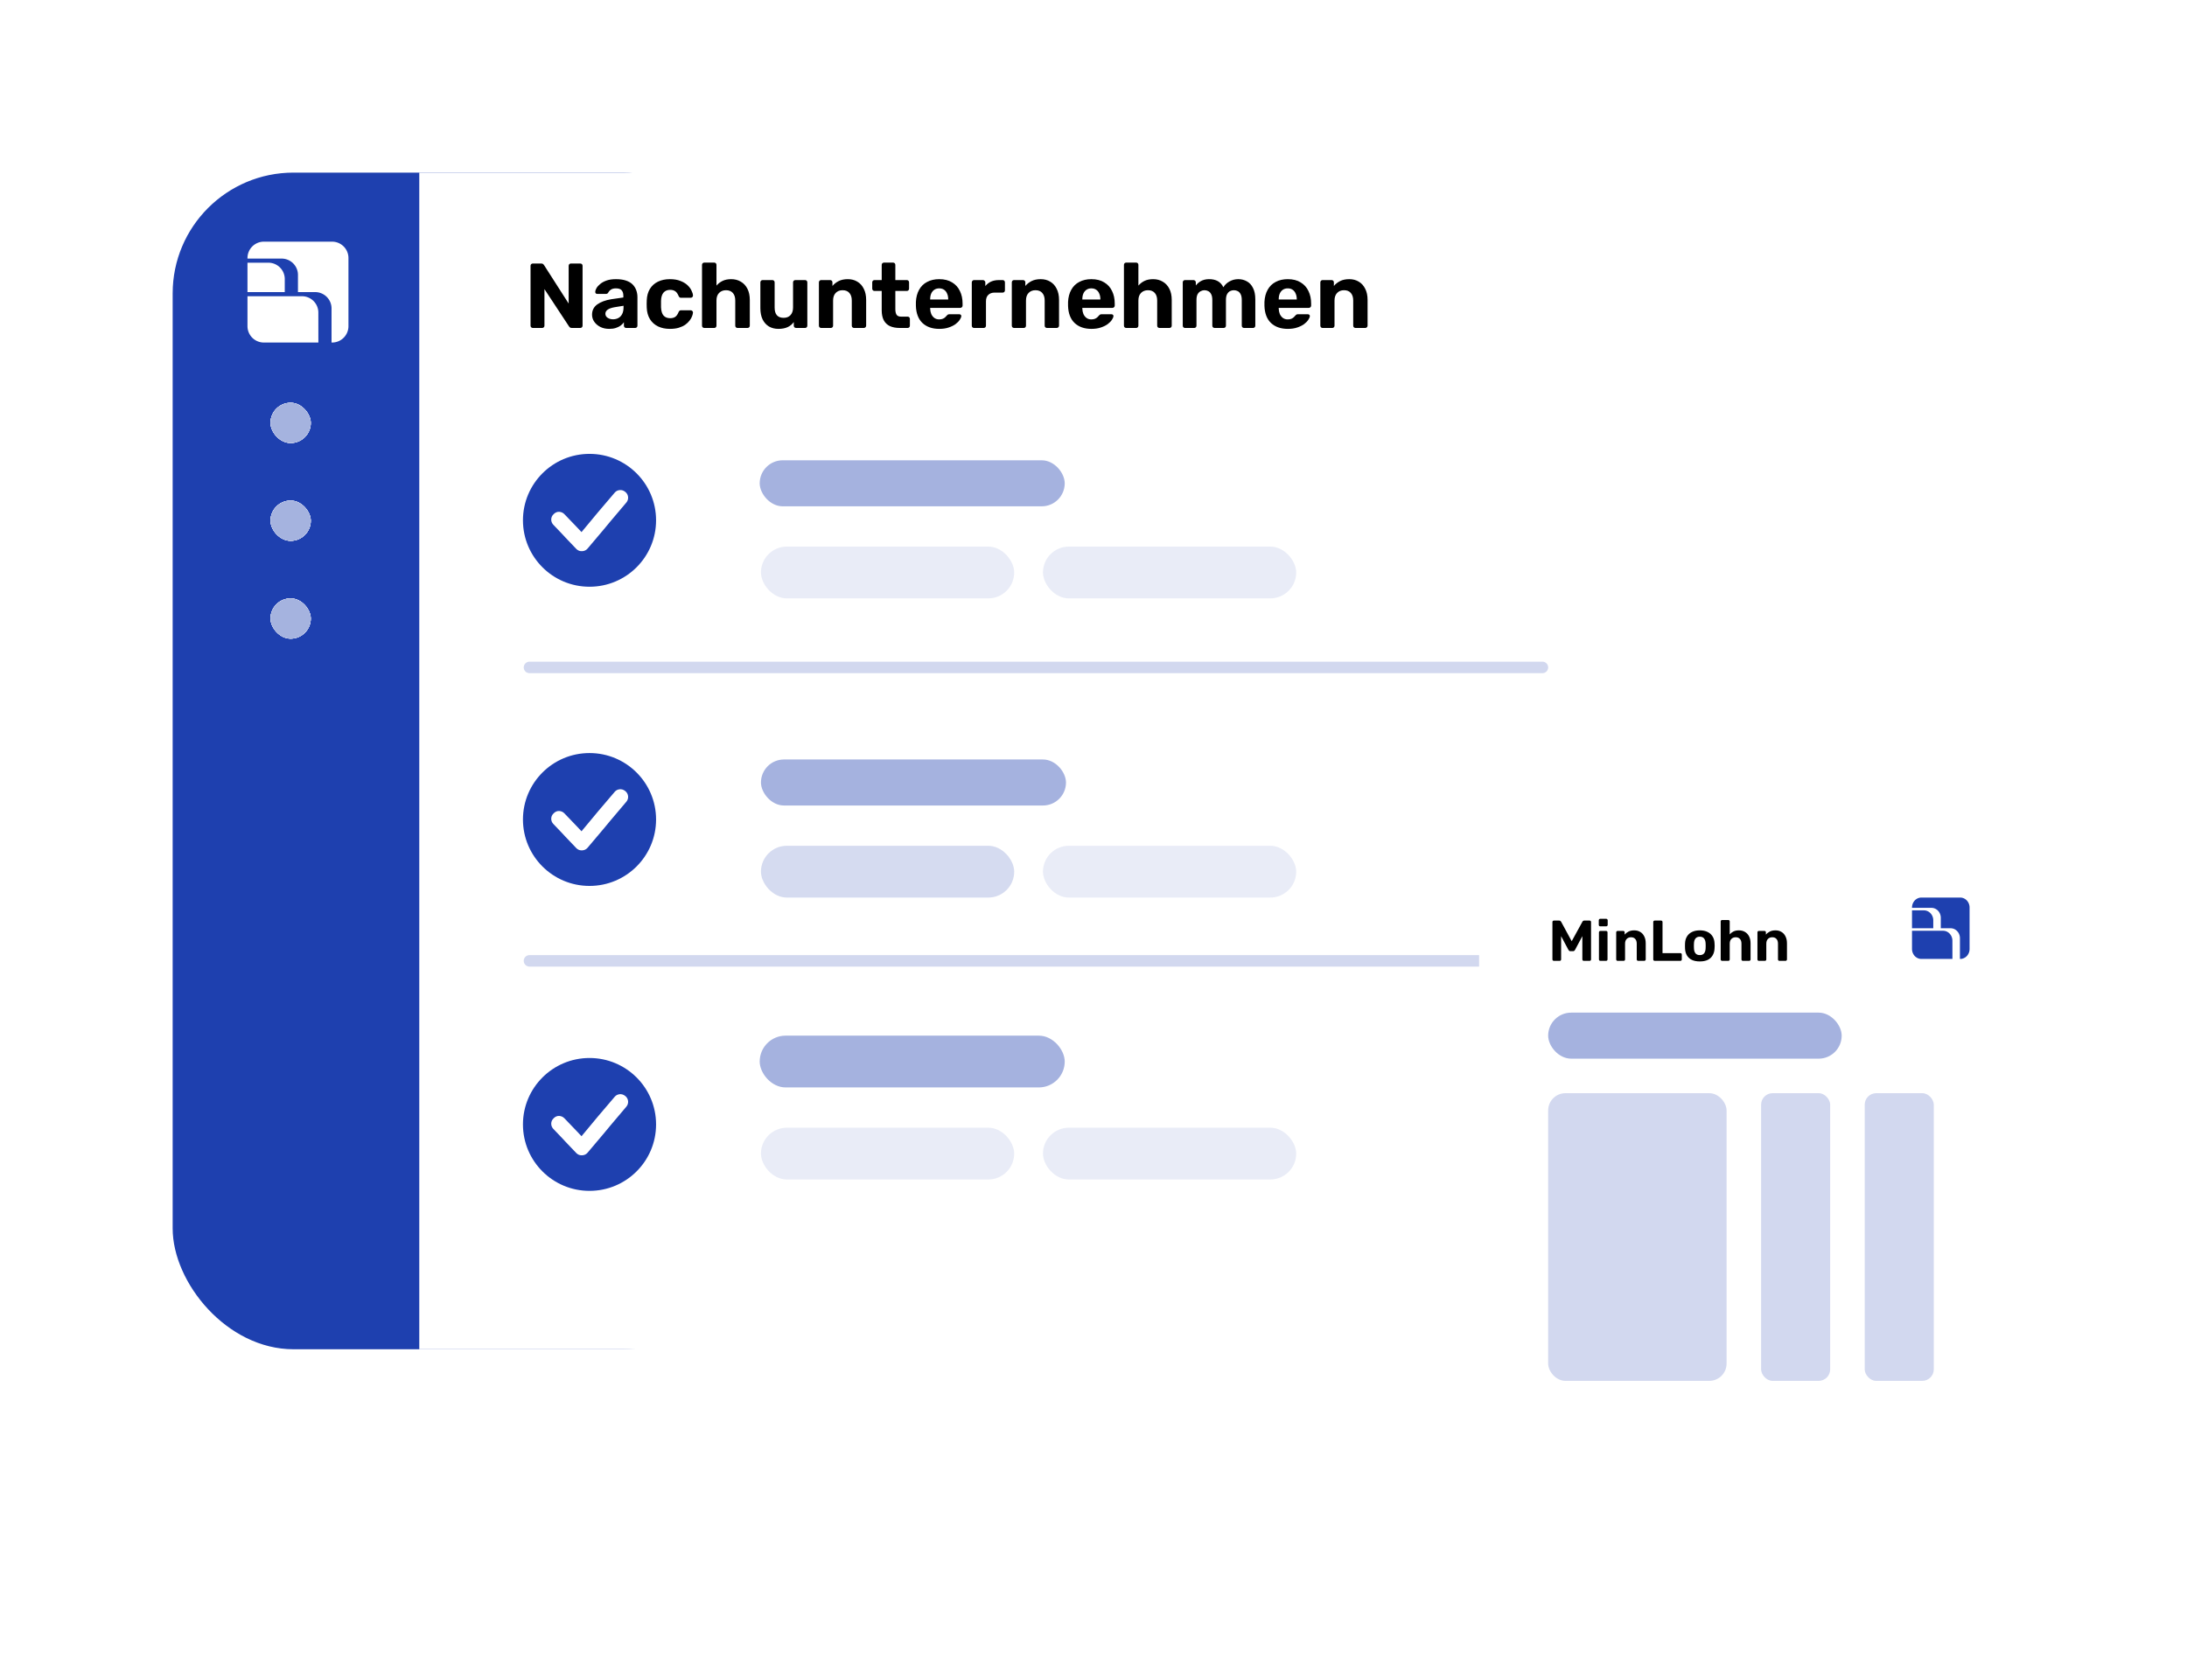 <svg width="380" height="292" viewBox="0 0 380 292" fill="none" xmlns="http://www.w3.org/2000/svg">
<g filter="url(#filter0_d_375_2)">
<rect x="30" y="30" width="274.128" height="204.508" rx="21" fill="white"/>
</g>
<rect x="30" y="30" width="99.174" height="204.508" rx="21" fill="#1E40AF"/>
<rect x="72.852" y="30" width="148.148" height="204.508" fill="white"/>
<rect x="132" y="80" width="53" height="8" rx="4" fill="#1E40AF" fill-opacity="0.4"/>
<rect x="132.22" y="132" width="53" height="8" rx="4" fill="#1E40AF" fill-opacity="0.4"/>
<rect x="132" y="180" width="53" height="9" rx="4.5" fill="#1E40AF" fill-opacity="0.4"/>
<rect x="132.22" y="147" width="44" height="9" rx="4.5" fill="#1E40AF" fill-opacity="0.1"/>
<rect x="132.22" y="147" width="44" height="9" rx="4.5" fill="#1E40AF" fill-opacity="0.1"/>
<rect x="132.22" y="196" width="44" height="9" rx="4.5" fill="#1E40AF" fill-opacity="0.1"/>
<rect x="132.22" y="95" width="44" height="9" rx="4.5" fill="#1E40AF" fill-opacity="0.1"/>
<rect x="181.22" y="95" width="44" height="9" rx="4.5" fill="#1E40AF" fill-opacity="0.1"/>
<rect x="181.22" y="147" width="44" height="9" rx="4.5" fill="#1E40AF" fill-opacity="0.1"/>
<rect x="181.22" y="196" width="44" height="9" rx="4.5" fill="#1E40AF" fill-opacity="0.1"/>
<path d="M92.584 57C92.467 57 92.371 56.963 92.296 56.888C92.221 56.813 92.184 56.717 92.184 56.6V46.2C92.184 46.083 92.221 45.987 92.296 45.912C92.371 45.837 92.467 45.8 92.584 45.8H94.04C94.2 45.8 94.317 45.837 94.392 45.912C94.467 45.987 94.515 46.045 94.536 46.088L98.808 52.76V46.2C98.808 46.083 98.845 45.987 98.92 45.912C98.995 45.837 99.085 45.8 99.192 45.8H100.824C100.941 45.8 101.037 45.837 101.112 45.912C101.187 45.987 101.224 46.083 101.224 46.2V56.6C101.224 56.707 101.187 56.803 101.112 56.888C101.037 56.963 100.941 57 100.824 57H99.352C99.192 57 99.075 56.963 99 56.888C98.936 56.803 98.888 56.744 98.856 56.712L94.6 50.248V56.6C94.6 56.717 94.563 56.813 94.488 56.888C94.413 56.963 94.317 57 94.2 57H92.584ZM105.862 57.16C105.297 57.16 104.79 57.053 104.342 56.84C103.894 56.616 103.537 56.317 103.27 55.944C103.004 55.571 102.87 55.155 102.87 54.696C102.87 53.939 103.174 53.341 103.782 52.904C104.401 52.467 105.212 52.168 106.214 52.008L108.31 51.704V51.416C108.31 51 108.214 50.68 108.022 50.456C107.83 50.232 107.494 50.12 107.014 50.12C106.662 50.12 106.38 50.189 106.166 50.328C105.953 50.467 105.788 50.648 105.67 50.872C105.585 51.011 105.462 51.08 105.302 51.08H103.782C103.665 51.08 103.574 51.048 103.51 50.984C103.446 50.909 103.42 50.824 103.43 50.728C103.43 50.547 103.5 50.333 103.638 50.088C103.777 49.843 103.99 49.603 104.278 49.368C104.566 49.123 104.934 48.92 105.382 48.76C105.83 48.6 106.38 48.52 107.03 48.52C107.702 48.52 108.278 48.6 108.758 48.76C109.238 48.92 109.622 49.144 109.91 49.432C110.198 49.72 110.412 50.056 110.55 50.44C110.689 50.813 110.758 51.219 110.758 51.656V56.6C110.758 56.717 110.721 56.813 110.646 56.888C110.572 56.963 110.476 57 110.358 57H108.79C108.684 57 108.593 56.963 108.518 56.888C108.444 56.813 108.406 56.717 108.406 56.6V56.008C108.268 56.211 108.081 56.403 107.846 56.584C107.612 56.755 107.329 56.893 106.998 57C106.678 57.107 106.3 57.16 105.862 57.16ZM106.502 55.496C106.854 55.496 107.169 55.421 107.446 55.272C107.724 55.123 107.942 54.893 108.102 54.584C108.262 54.275 108.342 53.885 108.342 53.416V53.144L106.854 53.384C106.278 53.48 105.857 53.624 105.59 53.816C105.324 54.008 105.19 54.243 105.19 54.52C105.19 54.723 105.249 54.899 105.366 55.048C105.494 55.197 105.66 55.309 105.862 55.384C106.065 55.459 106.278 55.496 106.502 55.496ZM116.391 57.16C115.613 57.16 114.925 57.016 114.328 56.728C113.741 56.44 113.277 56.024 112.936 55.48C112.594 54.925 112.408 54.264 112.376 53.496C112.365 53.325 112.36 53.112 112.36 52.856C112.36 52.589 112.365 52.371 112.376 52.2C112.408 51.421 112.589 50.76 112.92 50.216C113.261 49.661 113.73 49.24 114.328 48.952C114.925 48.664 115.613 48.52 116.391 48.52C117.106 48.52 117.714 48.621 118.216 48.824C118.717 49.016 119.128 49.261 119.448 49.56C119.768 49.859 120.002 50.173 120.152 50.504C120.312 50.824 120.397 51.107 120.408 51.352C120.418 51.459 120.381 51.555 120.296 51.64C120.221 51.715 120.13 51.752 120.024 51.752H118.312C118.205 51.752 118.12 51.725 118.056 51.672C118.002 51.608 117.949 51.523 117.896 51.416C117.746 51.043 117.554 50.776 117.32 50.616C117.085 50.456 116.792 50.376 116.44 50.376C115.96 50.376 115.581 50.531 115.304 50.84C115.026 51.149 114.877 51.629 114.856 52.28C114.845 52.696 114.845 53.075 114.856 53.416C114.888 54.077 115.037 54.557 115.304 54.856C115.581 55.155 115.96 55.304 116.44 55.304C116.813 55.304 117.112 55.224 117.336 55.064C117.56 54.904 117.746 54.637 117.896 54.264C117.938 54.157 117.992 54.077 118.056 54.024C118.12 53.96 118.205 53.928 118.312 53.928H120.024C120.13 53.928 120.221 53.971 120.296 54.056C120.381 54.131 120.418 54.221 120.408 54.328C120.397 54.509 120.344 54.723 120.248 54.968C120.162 55.213 120.018 55.464 119.816 55.72C119.624 55.976 119.373 56.216 119.064 56.44C118.754 56.653 118.376 56.829 117.928 56.968C117.49 57.096 116.978 57.16 116.391 57.16ZM122.377 57C122.259 57 122.163 56.963 122.089 56.888C122.014 56.813 121.977 56.717 121.977 56.6V46.04C121.977 45.923 122.014 45.827 122.089 45.752C122.163 45.677 122.259 45.64 122.377 45.64H124.105C124.211 45.64 124.302 45.677 124.377 45.752C124.451 45.827 124.489 45.923 124.489 46.04V49.64C124.777 49.299 125.129 49.027 125.545 48.824C125.961 48.621 126.462 48.52 127.049 48.52C127.678 48.52 128.233 48.664 128.713 48.952C129.203 49.229 129.587 49.64 129.865 50.184C130.142 50.717 130.281 51.368 130.281 52.136V56.6C130.281 56.717 130.243 56.813 130.169 56.888C130.094 56.963 129.998 57 129.881 57H128.137C128.03 57 127.939 56.963 127.865 56.888C127.79 56.813 127.753 56.717 127.753 56.6V52.232C127.753 51.667 127.614 51.229 127.337 50.92C127.059 50.6 126.665 50.44 126.153 50.44C125.651 50.44 125.246 50.6 124.937 50.92C124.638 51.229 124.489 51.667 124.489 52.232V56.6C124.489 56.717 124.451 56.813 124.377 56.888C124.302 56.963 124.211 57 124.105 57H122.377ZM135.252 57.16C134.633 57.16 134.084 57.021 133.604 56.744C133.134 56.456 132.766 56.045 132.5 55.512C132.244 54.968 132.116 54.312 132.116 53.544V49.08C132.116 48.963 132.153 48.867 132.228 48.792C132.302 48.717 132.393 48.68 132.5 48.68H134.196C134.313 48.68 134.409 48.717 134.484 48.792C134.558 48.867 134.596 48.963 134.596 49.08V53.448C134.596 54.643 135.118 55.24 136.164 55.24C136.665 55.24 137.06 55.085 137.348 54.776C137.646 54.456 137.796 54.013 137.796 53.448V49.08C137.796 48.963 137.833 48.867 137.908 48.792C137.982 48.717 138.078 48.68 138.196 48.68H139.892C139.998 48.68 140.089 48.717 140.164 48.792C140.238 48.867 140.276 48.963 140.276 49.08V56.6C140.276 56.717 140.238 56.813 140.164 56.888C140.089 56.963 139.998 57 139.892 57H138.324C138.206 57 138.11 56.963 138.036 56.888C137.961 56.813 137.924 56.717 137.924 56.6V55.976C137.646 56.36 137.289 56.653 136.852 56.856C136.414 57.059 135.881 57.16 135.252 57.16ZM142.673 57C142.567 57 142.476 56.963 142.401 56.888C142.327 56.813 142.289 56.717 142.289 56.6V49.08C142.289 48.963 142.327 48.867 142.401 48.792C142.476 48.717 142.567 48.68 142.673 48.68H144.241C144.359 48.68 144.455 48.717 144.529 48.792C144.604 48.867 144.641 48.963 144.641 49.08V49.704C144.919 49.363 145.276 49.08 145.713 48.856C146.151 48.632 146.684 48.52 147.313 48.52C147.943 48.52 148.492 48.664 148.961 48.952C149.441 49.229 149.815 49.64 150.081 50.184C150.359 50.717 150.497 51.368 150.497 52.136V56.6C150.497 56.717 150.455 56.813 150.369 56.888C150.295 56.963 150.204 57 150.097 57H148.401C148.284 57 148.188 56.963 148.113 56.888C148.039 56.813 148.001 56.717 148.001 56.6V52.232C148.001 51.667 147.863 51.229 147.585 50.92C147.319 50.6 146.924 50.44 146.401 50.44C145.9 50.44 145.5 50.6 145.201 50.92C144.903 51.229 144.753 51.667 144.753 52.232V56.6C144.753 56.717 144.716 56.813 144.641 56.888C144.567 56.963 144.476 57 144.369 57H142.673ZM156.321 57C155.659 57 155.094 56.893 154.625 56.68C154.155 56.456 153.798 56.115 153.553 55.656C153.318 55.197 153.201 54.621 153.201 53.928V50.568H151.953C151.835 50.568 151.739 50.531 151.665 50.456C151.59 50.381 151.553 50.285 151.553 50.168V49.08C151.553 48.963 151.59 48.867 151.665 48.792C151.739 48.717 151.835 48.68 151.953 48.68H153.201V46.04C153.201 45.923 153.238 45.827 153.312 45.752C153.398 45.677 153.494 45.64 153.601 45.64H155.169C155.286 45.64 155.382 45.677 155.457 45.752C155.531 45.827 155.569 45.923 155.569 46.04V48.68H157.569C157.675 48.68 157.766 48.717 157.841 48.792C157.915 48.867 157.953 48.963 157.953 49.08V50.168C157.953 50.285 157.915 50.381 157.841 50.456C157.766 50.531 157.675 50.568 157.569 50.568H155.569V53.736C155.569 54.141 155.638 54.461 155.777 54.696C155.926 54.92 156.182 55.032 156.545 55.032H157.713C157.819 55.032 157.91 55.069 157.985 55.144C158.059 55.219 158.097 55.309 158.097 55.416V56.6C158.097 56.717 158.059 56.813 157.985 56.888C157.91 56.963 157.819 57 157.713 57H156.321ZM163.204 57.16C161.978 57.16 161.002 56.819 160.276 56.136C159.562 55.453 159.183 54.461 159.14 53.16C159.14 53.075 159.14 52.963 159.14 52.824C159.14 52.675 159.14 52.557 159.14 52.472C159.183 51.651 159.37 50.947 159.7 50.36C160.031 49.763 160.495 49.309 161.092 49C161.69 48.68 162.388 48.52 163.188 48.52C164.084 48.52 164.831 48.707 165.428 49.08C166.036 49.443 166.49 49.944 166.788 50.584C167.098 51.213 167.252 51.939 167.252 52.76V53.128C167.252 53.235 167.21 53.325 167.124 53.4C167.05 53.475 166.959 53.512 166.852 53.512H161.62C161.62 53.523 161.62 53.544 161.62 53.576C161.62 53.597 161.62 53.619 161.62 53.64C161.631 53.981 161.695 54.296 161.812 54.584C161.94 54.861 162.116 55.085 162.34 55.256C162.575 55.427 162.852 55.512 163.172 55.512C163.439 55.512 163.658 55.475 163.828 55.4C163.999 55.325 164.138 55.235 164.244 55.128C164.362 55.021 164.447 54.931 164.5 54.856C164.596 54.749 164.671 54.685 164.724 54.664C164.788 54.632 164.884 54.616 165.012 54.616H166.676C166.783 54.616 166.868 54.648 166.932 54.712C167.007 54.765 167.039 54.845 167.028 54.952C167.018 55.123 166.927 55.336 166.756 55.592C166.596 55.837 166.356 56.083 166.036 56.328C165.716 56.563 165.316 56.76 164.836 56.92C164.367 57.08 163.823 57.16 163.204 57.16ZM161.62 52.056H164.756V52.024C164.756 51.64 164.692 51.309 164.564 51.032C164.447 50.744 164.271 50.52 164.036 50.36C163.802 50.2 163.519 50.12 163.188 50.12C162.858 50.12 162.575 50.2 162.34 50.36C162.106 50.52 161.924 50.744 161.796 51.032C161.679 51.309 161.62 51.64 161.62 52.024V52.056ZM169.236 57C169.129 57 169.038 56.963 168.964 56.888C168.889 56.813 168.852 56.717 168.852 56.6V49.08C168.852 48.973 168.889 48.883 168.964 48.808C169.038 48.723 169.129 48.68 169.236 48.68H170.804C170.91 48.68 171.001 48.723 171.076 48.808C171.161 48.883 171.204 48.973 171.204 49.08V49.72C171.47 49.389 171.796 49.133 172.18 48.952C172.574 48.771 173.028 48.68 173.54 48.68H174.228C174.334 48.68 174.425 48.717 174.5 48.792C174.574 48.867 174.612 48.963 174.612 49.08V50.456C174.612 50.573 174.574 50.669 174.5 50.744C174.425 50.819 174.334 50.856 174.228 50.856H172.82C172.35 50.856 171.982 50.989 171.716 51.256C171.449 51.512 171.316 51.88 171.316 52.36V56.6C171.316 56.717 171.278 56.813 171.204 56.888C171.129 56.963 171.033 57 170.916 57H169.236ZM176.189 57C176.082 57 175.992 56.963 175.917 56.888C175.842 56.813 175.805 56.717 175.805 56.6V49.08C175.805 48.963 175.842 48.867 175.917 48.792C175.992 48.717 176.082 48.68 176.189 48.68H177.757C177.874 48.68 177.97 48.717 178.045 48.792C178.12 48.867 178.157 48.963 178.157 49.08V49.704C178.434 49.363 178.792 49.08 179.229 48.856C179.666 48.632 180.2 48.52 180.829 48.52C181.458 48.52 182.008 48.664 182.477 48.952C182.957 49.229 183.33 49.64 183.597 50.184C183.874 50.717 184.013 51.368 184.013 52.136V56.6C184.013 56.717 183.97 56.813 183.885 56.888C183.81 56.963 183.72 57 183.613 57H181.917C181.8 57 181.704 56.963 181.629 56.888C181.554 56.813 181.517 56.717 181.517 56.6V52.232C181.517 51.667 181.378 51.229 181.101 50.92C180.834 50.6 180.44 50.44 179.917 50.44C179.416 50.44 179.016 50.6 178.717 50.92C178.418 51.229 178.269 51.667 178.269 52.232V56.6C178.269 56.717 178.232 56.813 178.157 56.888C178.082 56.963 177.992 57 177.885 57H176.189ZM189.642 57.16C188.415 57.16 187.439 56.819 186.714 56.136C185.999 55.453 185.621 54.461 185.578 53.16C185.578 53.075 185.578 52.963 185.578 52.824C185.578 52.675 185.578 52.557 185.578 52.472C185.621 51.651 185.807 50.947 186.138 50.36C186.469 49.763 186.933 49.309 187.53 49C188.127 48.68 188.826 48.52 189.626 48.52C190.522 48.52 191.269 48.707 191.866 49.08C192.474 49.443 192.927 49.944 193.226 50.584C193.535 51.213 193.69 51.939 193.69 52.76V53.128C193.69 53.235 193.647 53.325 193.562 53.4C193.487 53.475 193.397 53.512 193.29 53.512H188.058C188.058 53.523 188.058 53.544 188.058 53.576C188.058 53.597 188.058 53.619 188.058 53.64C188.069 53.981 188.133 54.296 188.25 54.584C188.378 54.861 188.554 55.085 188.778 55.256C189.013 55.427 189.29 55.512 189.61 55.512C189.877 55.512 190.095 55.475 190.266 55.4C190.437 55.325 190.575 55.235 190.682 55.128C190.799 55.021 190.885 54.931 190.938 54.856C191.034 54.749 191.109 54.685 191.162 54.664C191.226 54.632 191.322 54.616 191.45 54.616H193.114C193.221 54.616 193.306 54.648 193.37 54.712C193.445 54.765 193.477 54.845 193.466 54.952C193.455 55.123 193.365 55.336 193.194 55.592C193.034 55.837 192.794 56.083 192.474 56.328C192.154 56.563 191.754 56.76 191.274 56.92C190.805 57.08 190.261 57.16 189.642 57.16ZM188.058 52.056H191.194V52.024C191.194 51.64 191.13 51.309 191.002 51.032C190.885 50.744 190.709 50.52 190.474 50.36C190.239 50.2 189.957 50.12 189.626 50.12C189.295 50.12 189.013 50.2 188.778 50.36C188.543 50.52 188.362 50.744 188.234 51.032C188.117 51.309 188.058 51.64 188.058 52.024V52.056ZM195.689 57C195.572 57 195.476 56.963 195.401 56.888C195.327 56.813 195.289 56.717 195.289 56.6V46.04C195.289 45.923 195.327 45.827 195.401 45.752C195.476 45.677 195.572 45.64 195.689 45.64H197.417C197.524 45.64 197.615 45.677 197.689 45.752C197.764 45.827 197.801 45.923 197.801 46.04V49.64C198.089 49.299 198.441 49.027 198.857 48.824C199.273 48.621 199.775 48.52 200.361 48.52C200.991 48.52 201.545 48.664 202.025 48.952C202.516 49.229 202.9 49.64 203.177 50.184C203.455 50.717 203.593 51.368 203.593 52.136V56.6C203.593 56.717 203.556 56.813 203.481 56.888C203.407 56.963 203.311 57 203.193 57H201.449C201.343 57 201.252 56.963 201.177 56.888C201.103 56.813 201.065 56.717 201.065 56.6V52.232C201.065 51.667 200.927 51.229 200.649 50.92C200.372 50.6 199.977 50.44 199.465 50.44C198.964 50.44 198.559 50.6 198.249 50.92C197.951 51.229 197.801 51.667 197.801 52.232V56.6C197.801 56.717 197.764 56.813 197.689 56.888C197.615 56.963 197.524 57 197.417 57H195.689ZM205.892 57C205.785 57 205.695 56.963 205.62 56.888C205.545 56.813 205.508 56.717 205.508 56.6V49.08C205.508 48.963 205.545 48.867 205.62 48.792C205.695 48.717 205.785 48.68 205.892 48.68H207.38C207.487 48.68 207.577 48.717 207.652 48.792C207.737 48.867 207.78 48.963 207.78 49.08V49.624C207.993 49.325 208.287 49.069 208.66 48.856C209.044 48.643 209.497 48.531 210.02 48.52C211.257 48.499 212.105 48.968 212.564 49.928C212.809 49.512 213.161 49.176 213.62 48.92C214.089 48.653 214.601 48.52 215.156 48.52C215.711 48.52 216.212 48.648 216.66 48.904C217.108 49.149 217.46 49.533 217.716 50.056C217.983 50.568 218.116 51.229 218.116 52.04V56.6C218.116 56.717 218.079 56.813 218.004 56.888C217.929 56.963 217.839 57 217.732 57H216.148C216.041 57 215.951 56.963 215.876 56.888C215.801 56.813 215.764 56.717 215.764 56.6V52.168C215.764 51.731 215.7 51.389 215.572 51.144C215.444 50.888 215.273 50.707 215.06 50.6C214.857 50.493 214.628 50.44 214.372 50.44C214.148 50.44 213.929 50.493 213.716 50.6C213.513 50.707 213.343 50.888 213.204 51.144C213.076 51.389 213.012 51.731 213.012 52.168V56.6C213.012 56.717 212.975 56.813 212.9 56.888C212.825 56.963 212.729 57 212.612 57H211.044C210.927 57 210.831 56.963 210.756 56.888C210.681 56.813 210.644 56.717 210.644 56.6V52.168C210.644 51.731 210.58 51.389 210.452 51.144C210.324 50.888 210.153 50.707 209.94 50.6C209.737 50.493 209.513 50.44 209.268 50.44C209.044 50.44 208.825 50.499 208.612 50.616C208.399 50.723 208.223 50.899 208.084 51.144C207.956 51.389 207.892 51.725 207.892 52.152V56.6C207.892 56.717 207.855 56.813 207.78 56.888C207.705 56.963 207.615 57 207.508 57H205.892ZM223.767 57.16C222.54 57.16 221.564 56.819 220.839 56.136C220.124 55.453 219.746 54.461 219.703 53.16C219.703 53.075 219.703 52.963 219.703 52.824C219.703 52.675 219.703 52.557 219.703 52.472C219.746 51.651 219.932 50.947 220.263 50.36C220.594 49.763 221.058 49.309 221.655 49C222.252 48.68 222.951 48.52 223.751 48.52C224.647 48.52 225.394 48.707 225.991 49.08C226.599 49.443 227.052 49.944 227.351 50.584C227.66 51.213 227.815 51.939 227.815 52.76V53.128C227.815 53.235 227.772 53.325 227.687 53.4C227.612 53.475 227.522 53.512 227.415 53.512H222.183C222.183 53.523 222.183 53.544 222.183 53.576C222.183 53.597 222.183 53.619 222.183 53.64C222.194 53.981 222.258 54.296 222.375 54.584C222.503 54.861 222.679 55.085 222.903 55.256C223.138 55.427 223.415 55.512 223.735 55.512C224.002 55.512 224.22 55.475 224.391 55.4C224.562 55.325 224.7 55.235 224.807 55.128C224.924 55.021 225.01 54.931 225.063 54.856C225.159 54.749 225.234 54.685 225.287 54.664C225.351 54.632 225.447 54.616 225.575 54.616H227.239C227.346 54.616 227.431 54.648 227.495 54.712C227.57 54.765 227.602 54.845 227.591 54.952C227.58 55.123 227.49 55.336 227.319 55.592C227.159 55.837 226.919 56.083 226.599 56.328C226.279 56.563 225.879 56.76 225.399 56.92C224.93 57.08 224.386 57.16 223.767 57.16ZM222.183 52.056H225.319V52.024C225.319 51.64 225.255 51.309 225.127 51.032C225.01 50.744 224.834 50.52 224.599 50.36C224.364 50.2 224.082 50.12 223.751 50.12C223.42 50.12 223.138 50.2 222.903 50.36C222.668 50.52 222.487 50.744 222.359 51.032C222.242 51.309 222.183 51.64 222.183 52.024V52.056ZM229.798 57C229.692 57 229.601 56.963 229.526 56.888C229.452 56.813 229.414 56.717 229.414 56.6V49.08C229.414 48.963 229.452 48.867 229.526 48.792C229.601 48.717 229.692 48.68 229.798 48.68H231.366C231.484 48.68 231.58 48.717 231.654 48.792C231.729 48.867 231.766 48.963 231.766 49.08V49.704C232.044 49.363 232.401 49.08 232.838 48.856C233.276 48.632 233.809 48.52 234.438 48.52C235.068 48.52 235.617 48.664 236.086 48.952C236.566 49.229 236.94 49.64 237.206 50.184C237.484 50.717 237.622 51.368 237.622 52.136V56.6C237.622 56.717 237.58 56.813 237.494 56.888C237.42 56.963 237.329 57 237.222 57H235.526C235.409 57 235.313 56.963 235.238 56.888C235.164 56.813 235.126 56.717 235.126 56.6V52.232C235.126 51.667 234.988 51.229 234.71 50.92C234.444 50.6 234.049 50.44 233.526 50.44C233.025 50.44 232.625 50.6 232.326 50.92C232.028 51.229 231.878 51.667 231.878 52.232V56.6C231.878 56.717 231.841 56.813 231.766 56.888C231.692 56.963 231.601 57 231.494 57H229.798Z" fill="black"/>
<line x1="92" y1="116" x2="268" y2="116" stroke="#1E40AF" stroke-opacity="0.2" stroke-width="2" stroke-linecap="round"/>
<line x1="92" y1="167" x2="268" y2="167" stroke="#1E40AF" stroke-opacity="0.2" stroke-width="2" stroke-linecap="round"/>
<path d="M55.313 54.328C55.313 54.282 55.311 54.236 55.309 54.189C55.307 54.143 55.303 54.096 55.299 54.05C55.294 54.004 55.289 53.958 55.282 53.912C55.275 53.866 55.267 53.82 55.258 53.775C55.249 53.729 55.239 53.684 55.227 53.639C55.216 53.593 55.204 53.549 55.19 53.504C55.177 53.46 55.162 53.416 55.147 53.372C55.131 53.328 55.114 53.285 55.097 53.242C55.079 53.199 55.06 53.156 55.04 53.114C55.02 53.072 54.999 53.031 54.978 52.99C54.956 52.949 54.933 52.908 54.909 52.868C54.885 52.828 54.86 52.789 54.834 52.751C54.809 52.712 54.782 52.674 54.754 52.636C54.727 52.599 54.698 52.563 54.669 52.527C54.639 52.491 54.609 52.455 54.578 52.421C54.546 52.386 54.514 52.353 54.481 52.32C54.449 52.287 54.415 52.255 54.381 52.224C54.346 52.192 54.311 52.162 54.275 52.132C54.239 52.103 54.203 52.074 54.165 52.047C54.128 52.019 54.09 51.992 54.051 51.966C54.013 51.94 53.974 51.915 53.934 51.891C53.894 51.867 53.854 51.844 53.813 51.822C53.772 51.8 53.73 51.779 53.688 51.76C53.646 51.74 53.604 51.721 53.561 51.703C53.518 51.685 53.474 51.668 53.431 51.653C53.387 51.637 53.343 51.622 53.298 51.608C53.254 51.595 53.209 51.582 53.164 51.571C53.119 51.56 53.074 51.549 53.028 51.54C52.982 51.531 52.937 51.523 52.891 51.516C52.845 51.509 52.799 51.503 52.752 51.499C52.706 51.494 52.66 51.491 52.613 51.488C52.567 51.486 52.52 51.484 52.474 51.484H43V56.69C43 56.737 43.001 56.783 43.003 56.83C43.006 56.876 43.009 56.923 43.014 56.969C43.018 57.015 43.024 57.062 43.031 57.108C43.038 57.154 43.046 57.2 43.055 57.245C43.064 57.291 43.074 57.336 43.085 57.381C43.097 57.426 43.109 57.471 43.123 57.516C43.136 57.56 43.151 57.605 43.166 57.648C43.182 57.692 43.199 57.736 43.217 57.779C43.234 57.822 43.253 57.864 43.273 57.906C43.293 57.948 43.314 57.99 43.336 58.031C43.358 58.072 43.381 58.112 43.405 58.152C43.429 58.192 43.454 58.232 43.48 58.27C43.505 58.309 43.532 58.347 43.56 58.384C43.588 58.422 43.617 58.459 43.646 58.494C43.675 58.53 43.706 58.566 43.737 58.6C43.769 58.635 43.8 58.668 43.834 58.701C43.867 58.734 43.9 58.766 43.935 58.798C43.969 58.829 44.004 58.859 44.04 58.889C44.076 58.918 44.113 58.947 44.151 58.975C44.188 59.002 44.226 59.029 44.265 59.055C44.303 59.081 44.343 59.106 44.383 59.13C44.423 59.154 44.463 59.176 44.504 59.199C44.545 59.22 44.587 59.241 44.629 59.261C44.671 59.281 44.714 59.3 44.757 59.318C44.8 59.336 44.843 59.352 44.887 59.368C44.931 59.384 44.975 59.398 45.02 59.412C45.064 59.425 45.109 59.438 45.154 59.449C45.199 59.46 45.245 59.471 45.291 59.48C45.336 59.489 45.382 59.497 45.428 59.504C45.474 59.51 45.52 59.516 45.567 59.521C45.613 59.525 45.66 59.529 45.706 59.531C45.753 59.533 45.799 59.534 45.846 59.534H55.319L55.313 54.328Z" fill="white"/>
<path d="M49.479 48.502C49.479 48.455 49.478 48.409 49.476 48.362C49.473 48.316 49.47 48.269 49.465 48.223C49.461 48.177 49.455 48.13 49.448 48.084C49.441 48.038 49.433 47.992 49.424 47.947C49.415 47.901 49.405 47.856 49.393 47.811C49.382 47.766 49.37 47.721 49.356 47.676C49.343 47.632 49.328 47.587 49.312 47.544C49.297 47.5 49.28 47.456 49.262 47.413C49.244 47.37 49.225 47.328 49.205 47.286C49.185 47.244 49.164 47.202 49.142 47.161C49.12 47.12 49.097 47.08 49.073 47.04C49.049 47 49.025 46.96 48.999 46.922C48.973 46.883 48.946 46.845 48.918 46.807C48.89 46.77 48.862 46.733 48.832 46.697C48.803 46.661 48.772 46.626 48.741 46.592C48.71 46.557 48.677 46.524 48.645 46.491C48.611 46.458 48.578 46.426 48.543 46.394C48.509 46.363 48.473 46.333 48.437 46.303C48.401 46.274 48.365 46.245 48.327 46.217C48.29 46.19 48.252 46.163 48.213 46.137C48.174 46.111 48.135 46.086 48.095 46.062C48.055 46.038 48.014 46.016 47.973 45.993C47.932 45.972 47.891 45.951 47.849 45.931C47.806 45.911 47.764 45.892 47.721 45.874C47.678 45.856 47.634 45.84 47.59 45.824C47.547 45.808 47.502 45.794 47.458 45.78C47.413 45.767 47.368 45.754 47.323 45.743C47.278 45.732 47.233 45.721 47.187 45.712C47.141 45.703 47.095 45.695 47.049 45.688C47.003 45.682 46.957 45.676 46.911 45.672C46.864 45.667 46.818 45.663 46.771 45.661C46.725 45.659 46.678 45.658 46.632 45.658H43V50.767H49.479V48.502Z" fill="white"/>
<path d="M57.699 42H45.846C45.799 42 45.753 42.001 45.706 42.003C45.66 42.006 45.613 42.009 45.567 42.014C45.52 42.018 45.474 42.024 45.428 42.031C45.382 42.038 45.336 42.046 45.291 42.055C45.245 42.064 45.199 42.074 45.154 42.085C45.109 42.097 45.064 42.109 45.02 42.123C44.975 42.136 44.931 42.151 44.887 42.166C44.843 42.182 44.8 42.199 44.757 42.217C44.714 42.234 44.671 42.253 44.629 42.273C44.587 42.293 44.545 42.314 44.504 42.336C44.463 42.358 44.423 42.381 44.383 42.405C44.343 42.429 44.303 42.453 44.265 42.479C44.226 42.505 44.188 42.532 44.151 42.56C44.113 42.587 44.076 42.616 44.04 42.646C44.004 42.675 43.969 42.706 43.935 42.737C43.9 42.768 43.867 42.8 43.834 42.833C43.8 42.866 43.769 42.9 43.737 42.934C43.706 42.969 43.675 43.004 43.646 43.04C43.617 43.076 43.588 43.112 43.56 43.15C43.532 43.187 43.505 43.225 43.48 43.264C43.454 43.303 43.429 43.342 43.405 43.382C43.381 43.422 43.358 43.462 43.336 43.503C43.314 43.544 43.293 43.586 43.273 43.628C43.253 43.67 43.234 43.713 43.217 43.756C43.199 43.799 43.182 43.842 43.166 43.886C43.151 43.93 43.136 43.974 43.123 44.019C43.109 44.063 43.097 44.108 43.085 44.153C43.074 44.198 43.064 44.244 43.055 44.289C43.046 44.335 43.038 44.381 43.031 44.427C43.024 44.473 43.018 44.519 43.014 44.565C43.009 44.612 43.006 44.658 43.003 44.705C43.001 44.751 43 44.797 43 44.844V44.94H48.926C48.973 44.94 49.02 44.942 49.066 44.944C49.113 44.946 49.159 44.95 49.206 44.954C49.252 44.959 49.298 44.964 49.344 44.971C49.39 44.978 49.436 44.986 49.482 44.995C49.528 45.004 49.573 45.014 49.618 45.026C49.663 45.037 49.708 45.05 49.753 45.063C49.797 45.077 49.842 45.091 49.886 45.107C49.929 45.123 49.973 45.139 50.016 45.157C50.059 45.175 50.101 45.194 50.144 45.214C50.186 45.234 50.227 45.255 50.268 45.277C50.309 45.298 50.35 45.322 50.39 45.346C50.43 45.369 50.469 45.394 50.508 45.42C50.547 45.446 50.585 45.473 50.622 45.501C50.66 45.528 50.696 45.557 50.732 45.587C50.768 45.616 50.804 45.647 50.838 45.678C50.873 45.709 50.906 45.741 50.939 45.774C50.972 45.807 51.004 45.841 51.036 45.875C51.067 45.91 51.097 45.945 51.127 45.981C51.156 46.017 51.185 46.054 51.213 46.091C51.24 46.129 51.267 46.167 51.293 46.205C51.319 46.244 51.344 46.283 51.368 46.323C51.392 46.363 51.415 46.404 51.437 46.445C51.459 46.486 51.48 46.528 51.499 46.57C51.519 46.612 51.538 46.654 51.556 46.697C51.574 46.74 51.591 46.784 51.606 46.828C51.622 46.872 51.636 46.916 51.65 46.96C51.663 47.005 51.676 47.05 51.687 47.095C51.699 47.14 51.709 47.185 51.718 47.231C51.727 47.277 51.735 47.323 51.742 47.369C51.748 47.415 51.754 47.461 51.758 47.507C51.763 47.554 51.767 47.6 51.769 47.647C51.771 47.693 51.772 47.74 51.772 47.786V50.767H54.755C54.801 50.767 54.848 50.768 54.895 50.77C54.941 50.772 54.987 50.776 55.034 50.78C55.08 50.785 55.127 50.79 55.173 50.797C55.219 50.804 55.265 50.812 55.311 50.821C55.356 50.83 55.402 50.84 55.447 50.851C55.492 50.862 55.537 50.875 55.582 50.888C55.627 50.902 55.671 50.916 55.715 50.932C55.759 50.947 55.802 50.964 55.846 50.982C55.889 51 55.931 51.019 55.973 51.038C56.016 51.058 56.057 51.079 56.098 51.101C56.14 51.123 56.18 51.146 56.22 51.17C56.26 51.194 56.3 51.219 56.339 51.244C56.377 51.27 56.416 51.297 56.453 51.325C56.49 51.352 56.527 51.381 56.563 51.411C56.599 51.44 56.635 51.471 56.669 51.502C56.704 51.533 56.738 51.565 56.771 51.598C56.804 51.631 56.836 51.665 56.867 51.699C56.899 51.734 56.929 51.769 56.959 51.805C56.989 51.841 57.017 51.878 57.045 51.915C57.073 51.953 57.1 51.99 57.126 52.029C57.152 52.068 57.177 52.107 57.201 52.147C57.225 52.187 57.248 52.228 57.27 52.269C57.292 52.31 57.313 52.352 57.333 52.394C57.353 52.436 57.372 52.478 57.39 52.521C57.407 52.564 57.424 52.608 57.44 52.652C57.456 52.696 57.47 52.74 57.484 52.784C57.498 52.829 57.51 52.874 57.521 52.919C57.533 52.964 57.543 53.01 57.552 53.056C57.561 53.101 57.569 53.147 57.576 53.193C57.583 53.239 57.589 53.285 57.593 53.332C57.598 53.378 57.601 53.425 57.604 53.471C57.606 53.518 57.607 53.564 57.607 53.611V59.534H57.699C57.745 59.534 57.792 59.533 57.838 59.531C57.885 59.528 57.931 59.525 57.977 59.52C58.024 59.516 58.07 59.51 58.116 59.503C58.162 59.496 58.208 59.489 58.254 59.48C58.299 59.47 58.345 59.46 58.39 59.449C58.435 59.438 58.48 59.425 58.525 59.412C58.569 59.398 58.613 59.383 58.657 59.368C58.701 59.352 58.745 59.335 58.788 59.318C58.831 59.3 58.873 59.281 58.915 59.261C58.957 59.241 58.999 59.22 59.04 59.198C59.081 59.176 59.122 59.153 59.161 59.13C59.202 59.106 59.241 59.081 59.279 59.055C59.318 59.029 59.356 59.002 59.394 58.974C59.431 58.947 59.468 58.918 59.504 58.889C59.54 58.859 59.575 58.829 59.609 58.797C59.644 58.766 59.678 58.734 59.711 58.701C59.744 58.668 59.776 58.635 59.807 58.6C59.838 58.566 59.869 58.53 59.898 58.494C59.928 58.458 59.956 58.422 59.984 58.384C60.012 58.347 60.039 58.309 60.065 58.27C60.09 58.231 60.115 58.192 60.139 58.152C60.163 58.112 60.186 58.072 60.208 58.031C60.23 57.99 60.251 57.948 60.271 57.906C60.291 57.864 60.31 57.822 60.328 57.778C60.345 57.735 60.362 57.692 60.378 57.648C60.394 57.604 60.408 57.56 60.422 57.516C60.435 57.471 60.448 57.426 60.459 57.381C60.47 57.336 60.48 57.291 60.489 57.245C60.499 57.199 60.507 57.154 60.513 57.107C60.52 57.061 60.526 57.015 60.531 56.969C60.535 56.922 60.538 56.876 60.541 56.83C60.543 56.783 60.544 56.737 60.544 56.69V44.844C60.544 44.797 60.543 44.751 60.541 44.705C60.538 44.658 60.535 44.612 60.531 44.565C60.526 44.519 60.52 44.473 60.513 44.427C60.507 44.381 60.499 44.335 60.489 44.289C60.48 44.244 60.47 44.198 60.459 44.153C60.448 44.108 60.435 44.063 60.422 44.019C60.408 43.974 60.394 43.93 60.378 43.886C60.362 43.842 60.345 43.799 60.328 43.756C60.31 43.713 60.291 43.67 60.271 43.628C60.251 43.586 60.23 43.544 60.208 43.503C60.186 43.462 60.163 43.422 60.139 43.382C60.115 43.342 60.09 43.303 60.065 43.264C60.039 43.225 60.012 43.187 59.984 43.15C59.956 43.112 59.928 43.076 59.898 43.04C59.869 43.004 59.838 42.969 59.807 42.934C59.776 42.9 59.744 42.866 59.711 42.833C59.678 42.8 59.644 42.768 59.609 42.737C59.575 42.706 59.54 42.675 59.504 42.646C59.468 42.616 59.431 42.587 59.394 42.56C59.356 42.532 59.318 42.505 59.279 42.479C59.241 42.453 59.202 42.429 59.161 42.405C59.122 42.381 59.081 42.358 59.04 42.336C58.999 42.314 58.957 42.293 58.915 42.273C58.873 42.253 58.831 42.234 58.788 42.217C58.745 42.199 58.701 42.182 58.657 42.166C58.613 42.151 58.569 42.136 58.525 42.123C58.48 42.109 58.435 42.097 58.39 42.085C58.345 42.074 58.299 42.064 58.254 42.055C58.208 42.046 58.162 42.038 58.116 42.031C58.07 42.024 58.024 42.018 57.977 42.014C57.931 42.009 57.885 42.006 57.838 42.003C57.792 42.001 57.745 42 57.699 42Z" fill="white"/>
<rect x="47" y="70" width="7" height="7" rx="3.5" fill="white"/>
<rect x="47" y="70" width="7" height="7" rx="3.5" fill="white"/>
<rect x="47" y="70" width="7" height="7" rx="3.5" fill="white"/>
<rect x="47" y="70" width="7" height="7" rx="3.5" fill="#A5B3DF"/>
<rect x="47" y="87" width="7" height="7" rx="3.5" fill="white"/>
<rect x="47" y="87" width="7" height="7" rx="3.5" fill="white"/>
<rect x="47" y="87" width="7" height="7" rx="3.5" fill="white"/>
<rect x="47" y="87" width="7" height="7" rx="3.5" fill="#A5B3DF"/>
<rect x="47" y="104" width="7" height="7" rx="3.5" fill="white"/>
<rect x="47" y="104" width="7" height="7" rx="3.5" fill="white"/>
<rect x="47" y="104" width="7" height="7" rx="3.5" fill="white"/>
<rect x="47" y="104" width="7" height="7" rx="3.5" fill="#A5B3DF"/>
<path d="M102.431 78.884C96.044 78.884 90.866 84.054 90.866 90.431C90.866 96.808 96.044 101.978 102.431 101.978C108.818 101.978 113.995 96.808 113.995 90.431C113.995 84.054 108.818 78.884 102.431 78.884Z" fill="#1E40AF"/>
<path d="M108.688 85.525L108.604 85.462C108.33 85.24 107.992 85.146 107.676 85.177C107.338 85.209 107.032 85.356 106.811 85.619L103.962 88.965L102.274 90.996L101.04 92.479L100.196 91.585L99.722 91.09L98.055 89.354C97.812 89.102 97.496 88.976 97.158 88.954C96.842 88.933 96.504 89.07 96.261 89.302L96.177 89.386C95.66 89.859 95.65 90.68 96.124 91.185L97.77 92.91L98.245 93.426L100.143 95.415C100.365 95.635 100.66 95.783 100.945 95.793C100.966 95.793 100.966 95.793 100.977 95.793C100.998 95.793 101.008 95.793 101.04 95.793C101.04 95.793 101.04 95.793 101.061 95.793C101.114 95.793 101.156 95.793 101.22 95.793C101.557 95.762 101.863 95.615 102.085 95.352L104.912 92.006L106.019 90.669L108.847 87.324C109.29 86.787 109.226 85.987 108.688 85.525Z" fill="white"/>
<path d="M102.431 130.884C96.044 130.884 90.866 136.054 90.866 142.431C90.866 148.808 96.044 153.978 102.431 153.978C108.818 153.978 113.995 148.808 113.995 142.431C113.995 136.054 108.818 130.884 102.431 130.884Z" fill="#1E40AF"/>
<path d="M108.688 137.525L108.604 137.461C108.33 137.24 107.992 137.146 107.676 137.177C107.338 137.209 107.032 137.356 106.811 137.619L103.962 140.965L102.274 142.996L101.04 144.479L100.196 143.585L99.722 143.09L98.055 141.354C97.812 141.102 97.496 140.976 97.158 140.954C96.842 140.933 96.504 141.07 96.261 141.302L96.177 141.386C95.66 141.859 95.65 142.68 96.124 143.185L97.77 144.911L98.245 145.426L100.143 147.415C100.365 147.636 100.66 147.783 100.945 147.793C100.966 147.793 100.966 147.793 100.977 147.793C100.998 147.793 101.008 147.793 101.04 147.793C101.04 147.793 101.04 147.793 101.061 147.793C101.114 147.793 101.156 147.793 101.22 147.793C101.557 147.762 101.863 147.615 102.085 147.352L104.912 144.006L106.019 142.67L108.847 139.324C109.29 138.787 109.226 137.987 108.688 137.525Z" fill="white"/>
<path d="M102.431 183.884C96.044 183.884 90.866 189.054 90.866 195.431C90.866 201.808 96.044 206.978 102.431 206.978C108.818 206.978 113.995 201.808 113.995 195.431C113.995 189.054 108.818 183.884 102.431 183.884Z" fill="#1E40AF"/>
<path d="M108.688 190.525L108.604 190.461C108.33 190.24 107.992 190.146 107.676 190.177C107.338 190.209 107.032 190.356 106.811 190.619L103.962 193.965L102.274 195.996L101.04 197.479L100.196 196.585L99.722 196.09L98.055 194.354C97.812 194.102 97.496 193.976 97.158 193.954C96.842 193.933 96.504 194.07 96.261 194.302L96.177 194.386C95.66 194.859 95.65 195.68 96.124 196.185L97.77 197.911L98.245 198.426L100.143 200.415C100.365 200.636 100.66 200.783 100.945 200.793C100.966 200.793 100.966 200.793 100.977 200.793C100.998 200.793 101.008 200.793 101.04 200.793C101.04 200.793 101.04 200.793 101.061 200.793C101.114 200.793 101.156 200.793 101.22 200.793C101.557 200.762 101.863 200.615 102.085 200.352L104.912 197.006L106.019 195.67L108.847 192.324C109.29 191.787 109.226 190.987 108.688 190.525Z" fill="white"/>
<g filter="url(#filter1_d_375_2)">
<rect x="257" y="148" width="93" height="114" rx="10" fill="white"/>
</g>
<path d="M269.99 167C269.923 167 269.863 166.977 269.81 166.93C269.763 166.883 269.74 166.823 269.74 166.75V160.25C269.74 160.177 269.763 160.117 269.81 160.07C269.863 160.023 269.923 160 269.99 160H270.92C271.02 160 271.093 160.027 271.14 160.08C271.193 160.133 271.23 160.173 271.25 160.2L273.09 163.59L274.95 160.2C274.963 160.173 274.993 160.133 275.04 160.08C275.093 160.027 275.17 160 275.27 160H276.2C276.273 160 276.333 160.023 276.38 160.07C276.427 160.117 276.45 160.177 276.45 160.25V166.75C276.45 166.823 276.427 166.883 276.38 166.93C276.333 166.977 276.273 167 276.2 167H275.18C275.113 167 275.057 166.977 275.01 166.93C274.963 166.883 274.94 166.823 274.94 166.75V162.71L273.67 165.09C273.637 165.15 273.593 165.203 273.54 165.25C273.487 165.297 273.417 165.32 273.33 165.32H272.86C272.773 165.32 272.703 165.297 272.65 165.25C272.597 165.203 272.553 165.15 272.52 165.09L271.25 162.71V166.75C271.25 166.823 271.227 166.883 271.18 166.93C271.133 166.977 271.077 167 271.01 167H269.99ZM278.063 167C277.997 167 277.94 166.977 277.893 166.93C277.847 166.883 277.823 166.823 277.823 166.75V162.05C277.823 161.977 277.847 161.917 277.893 161.87C277.94 161.823 277.997 161.8 278.063 161.8H279.063C279.137 161.8 279.197 161.823 279.243 161.87C279.29 161.917 279.313 161.977 279.313 162.05V166.75C279.313 166.823 279.29 166.883 279.243 166.93C279.197 166.977 279.137 167 279.063 167H278.063ZM278.033 161C277.967 161 277.91 160.977 277.863 160.93C277.817 160.883 277.793 160.823 277.793 160.75V159.95C277.793 159.877 277.817 159.817 277.863 159.77C277.91 159.717 277.967 159.69 278.033 159.69H279.083C279.157 159.69 279.217 159.717 279.263 159.77C279.317 159.817 279.343 159.877 279.343 159.95V160.75C279.343 160.823 279.317 160.883 279.263 160.93C279.217 160.977 279.157 161 279.083 161H278.033ZM281.061 167C280.995 167 280.938 166.977 280.891 166.93C280.845 166.883 280.821 166.823 280.821 166.75V162.05C280.821 161.977 280.845 161.917 280.891 161.87C280.938 161.823 280.995 161.8 281.061 161.8H282.041C282.115 161.8 282.175 161.823 282.221 161.87C282.268 161.917 282.291 161.977 282.291 162.05V162.44C282.465 162.227 282.688 162.05 282.961 161.91C283.235 161.77 283.568 161.7 283.961 161.7C284.355 161.7 284.698 161.79 284.991 161.97C285.291 162.143 285.525 162.4 285.691 162.74C285.865 163.073 285.951 163.48 285.951 163.96V166.75C285.951 166.823 285.925 166.883 285.871 166.93C285.825 166.977 285.768 167 285.701 167H284.641C284.568 167 284.508 166.977 284.461 166.93C284.415 166.883 284.391 166.823 284.391 166.75V164.02C284.391 163.667 284.305 163.393 284.131 163.2C283.965 163 283.718 162.9 283.391 162.9C283.078 162.9 282.828 163 282.641 163.2C282.455 163.393 282.361 163.667 282.361 164.02V166.75C282.361 166.823 282.338 166.883 282.291 166.93C282.245 166.977 282.188 167 282.121 167H281.061ZM287.51 167C287.436 167 287.376 166.977 287.33 166.93C287.283 166.883 287.26 166.823 287.26 166.75V160.25C287.26 160.177 287.283 160.117 287.33 160.07C287.376 160.023 287.436 160 287.51 160H288.62C288.693 160 288.753 160.023 288.8 160.07C288.846 160.117 288.87 160.177 288.87 160.25V165.66H291.97C292.043 165.66 292.103 165.683 292.15 165.73C292.196 165.777 292.22 165.837 292.22 165.91V166.75C292.22 166.823 292.196 166.883 292.15 166.93C292.103 166.977 292.043 167 291.97 167H287.51ZM295.35 167.1C294.797 167.1 294.333 167.01 293.96 166.83C293.587 166.643 293.3 166.38 293.1 166.04C292.907 165.7 292.8 165.303 292.78 164.85C292.773 164.717 292.77 164.567 292.77 164.4C292.77 164.227 292.773 164.077 292.78 163.95C292.8 163.49 292.913 163.093 293.12 162.76C293.327 162.42 293.617 162.16 293.99 161.98C294.363 161.793 294.817 161.7 295.35 161.7C295.877 161.7 296.327 161.793 296.7 161.98C297.073 162.16 297.363 162.42 297.57 162.76C297.777 163.093 297.89 163.49 297.91 163.95C297.923 164.077 297.93 164.227 297.93 164.4C297.93 164.567 297.923 164.717 297.91 164.85C297.89 165.303 297.78 165.7 297.58 166.04C297.387 166.38 297.103 166.643 296.73 166.83C296.357 167.01 295.897 167.1 295.35 167.1ZM295.35 166C295.677 166 295.923 165.9 296.09 165.7C296.257 165.493 296.347 165.193 296.36 164.8C296.367 164.7 296.37 164.567 296.37 164.4C296.37 164.233 296.367 164.1 296.36 164C296.347 163.613 296.257 163.317 296.09 163.11C295.923 162.903 295.677 162.8 295.35 162.8C295.023 162.8 294.773 162.903 294.6 163.11C294.433 163.317 294.343 163.613 294.33 164C294.323 164.1 294.32 164.233 294.32 164.4C294.32 164.567 294.323 164.7 294.33 164.8C294.343 165.193 294.433 165.493 294.6 165.7C294.773 165.9 295.023 166 295.35 166ZM299.226 167C299.152 167 299.092 166.977 299.046 166.93C298.999 166.883 298.976 166.823 298.976 166.75V160.15C298.976 160.077 298.999 160.017 299.046 159.97C299.092 159.923 299.152 159.9 299.226 159.9H300.306C300.372 159.9 300.429 159.923 300.476 159.97C300.522 160.017 300.546 160.077 300.546 160.15V162.4C300.726 162.187 300.946 162.017 301.206 161.89C301.466 161.763 301.779 161.7 302.146 161.7C302.539 161.7 302.886 161.79 303.186 161.97C303.492 162.143 303.732 162.4 303.906 162.74C304.079 163.073 304.166 163.48 304.166 163.96V166.75C304.166 166.823 304.142 166.883 304.096 166.93C304.049 166.977 303.989 167 303.916 167H302.826C302.759 167 302.702 166.977 302.656 166.93C302.609 166.883 302.586 166.823 302.586 166.75V164.02C302.586 163.667 302.499 163.393 302.326 163.2C302.152 163 301.906 162.9 301.586 162.9C301.272 162.9 301.019 163 300.826 163.2C300.639 163.393 300.546 163.667 300.546 164.02V166.75C300.546 166.823 300.522 166.883 300.476 166.93C300.429 166.977 300.372 167 300.306 167H299.226ZM305.602 167C305.536 167 305.479 166.977 305.432 166.93C305.386 166.883 305.362 166.823 305.362 166.75V162.05C305.362 161.977 305.386 161.917 305.432 161.87C305.479 161.823 305.536 161.8 305.602 161.8H306.582C306.656 161.8 306.716 161.823 306.762 161.87C306.809 161.917 306.832 161.977 306.832 162.05V162.44C307.006 162.227 307.229 162.05 307.502 161.91C307.776 161.77 308.109 161.7 308.502 161.7C308.896 161.7 309.239 161.79 309.532 161.97C309.832 162.143 310.066 162.4 310.232 162.74C310.406 163.073 310.492 163.48 310.492 163.96V166.75C310.492 166.823 310.466 166.883 310.412 166.93C310.366 166.977 310.309 167 310.242 167H309.182C309.109 167 309.049 166.977 309.002 166.93C308.956 166.883 308.932 166.823 308.932 166.75V164.02C308.932 163.667 308.846 163.393 308.672 163.2C308.506 163 308.259 162.9 307.932 162.9C307.619 162.9 307.369 163 307.182 163.2C306.996 163.393 306.902 163.667 306.902 164.02V166.75C306.902 166.823 306.879 166.883 306.832 166.93C306.786 166.977 306.729 167 306.662 167H305.602Z" fill="black"/>
<rect x="269" y="176" width="51" height="8" rx="4" fill="#1E40AF" fill-opacity="0.4"/>
<rect x="269" y="190" width="31" height="50" rx="3" fill="#1E40AF" fill-opacity="0.2"/>
<rect x="306" y="190" width="12" height="50" rx="2" fill="#1E40AF" fill-opacity="0.2"/>
<rect x="324" y="190" width="12" height="50" rx="2" fill="#1E40AF" fill-opacity="0.2"/>
<path d="M339.238 163.5C339.238 163.471 339.237 163.443 339.236 163.415C339.235 163.387 339.233 163.358 339.23 163.33C339.227 163.302 339.224 163.274 339.22 163.246C339.216 163.218 339.212 163.19 339.207 163.163C339.201 163.135 339.196 163.107 339.189 163.08C339.183 163.053 339.176 163.025 339.168 162.998C339.16 162.971 339.152 162.944 339.143 162.918C339.134 162.891 339.125 162.865 339.115 162.839C339.105 162.812 339.094 162.787 339.083 162.761C339.071 162.735 339.059 162.71 339.047 162.685C339.034 162.66 339.021 162.636 339.008 162.611C338.994 162.587 338.98 162.563 338.965 162.54C338.951 162.516 338.935 162.493 338.919 162.47C338.904 162.448 338.887 162.425 338.871 162.404C338.854 162.382 338.837 162.36 338.819 162.339C338.801 162.318 338.783 162.298 338.764 162.278C338.745 162.258 338.726 162.238 338.707 162.219C338.687 162.2 338.667 162.182 338.646 162.164C338.626 162.146 338.605 162.128 338.584 162.112C338.563 162.095 338.541 162.078 338.519 162.063C338.497 162.047 338.475 162.032 338.452 162.017C338.429 162.003 338.406 161.989 338.383 161.975C338.359 161.962 338.336 161.949 338.312 161.937C338.288 161.925 338.264 161.913 338.239 161.902C338.215 161.892 338.19 161.881 338.165 161.872C338.14 161.862 338.115 161.853 338.09 161.845C338.064 161.837 338.039 161.829 338.013 161.822C337.987 161.815 337.962 161.809 337.936 161.804C337.91 161.798 337.884 161.793 337.857 161.789C337.831 161.785 337.805 161.781 337.778 161.778C337.752 161.775 337.726 161.773 337.699 161.772C337.673 161.77 337.646 161.77 337.62 161.77H332.22V164.936C332.22 164.965 332.22 164.993 332.222 165.021C332.223 165.05 332.225 165.078 332.228 165.106C332.23 165.134 332.233 165.162 332.237 165.19C332.241 165.218 332.246 165.246 332.251 165.274C332.256 165.302 332.262 165.329 332.268 165.357C332.275 165.384 332.282 165.412 332.29 165.439C332.297 165.466 332.306 165.493 332.315 165.519C332.323 165.546 332.333 165.572 332.343 165.599C332.353 165.625 332.364 165.651 332.375 165.676C332.387 165.702 332.399 165.727 332.411 165.752C332.424 165.777 332.437 165.802 332.451 165.826C332.464 165.85 332.478 165.874 332.493 165.898C332.508 165.921 332.523 165.944 332.539 165.967C332.555 165.99 332.571 166.012 332.588 166.034C332.605 166.056 332.622 166.077 332.64 166.098C332.658 166.119 332.676 166.14 332.695 166.16C332.714 166.18 332.733 166.199 332.752 166.218C332.772 166.237 332.792 166.256 332.813 166.274C332.833 166.292 332.854 166.309 332.876 166.326C332.897 166.343 332.919 166.359 332.941 166.375C332.963 166.391 332.985 166.406 333.008 166.42C333.031 166.435 333.054 166.449 333.077 166.462C333.101 166.476 333.124 166.488 333.148 166.5C333.172 166.513 333.197 166.524 333.221 166.535C333.246 166.546 333.27 166.556 333.295 166.565C333.32 166.575 333.346 166.584 333.371 166.592C333.396 166.6 333.422 166.608 333.448 166.615C333.473 166.622 333.499 166.628 333.525 166.633C333.551 166.639 333.577 166.644 333.604 166.648C333.63 166.652 333.656 166.655 333.683 166.658C333.709 166.661 333.736 166.663 333.762 166.664C333.789 166.666 333.815 166.667 333.842 166.667H339.242L339.238 163.5Z" fill="#1E40AF"/>
<path d="M335.913 159.955C335.913 159.927 335.912 159.899 335.911 159.87C335.909 159.842 335.907 159.814 335.905 159.786C335.902 159.757 335.899 159.729 335.895 159.701C335.891 159.673 335.887 159.645 335.881 159.618C335.876 159.59 335.87 159.562 335.864 159.535C335.857 159.507 335.85 159.48 335.843 159.453C335.835 159.426 335.827 159.399 335.818 159.372C335.809 159.346 335.799 159.319 335.789 159.293C335.779 159.267 335.768 159.241 335.757 159.215C335.745 159.19 335.733 159.165 335.721 159.14C335.708 159.115 335.695 159.09 335.681 159.066C335.668 159.041 335.654 159.018 335.639 158.994C335.624 158.97 335.609 158.947 335.593 158.925C335.577 158.902 335.561 158.879 335.544 158.858C335.527 158.836 335.51 158.814 335.492 158.793C335.474 158.772 335.456 158.752 335.437 158.732C335.418 158.712 335.399 158.692 335.379 158.673C335.36 158.654 335.34 158.636 335.319 158.618C335.298 158.6 335.278 158.582 335.256 158.566C335.235 158.549 335.213 158.532 335.191 158.517C335.169 158.501 335.147 158.486 335.124 158.471C335.101 158.457 335.078 158.443 335.055 158.429C335.031 158.416 335.007 158.403 334.983 158.391C334.959 158.379 334.935 158.368 334.911 158.357C334.886 158.346 334.861 158.336 334.836 158.326C334.811 158.317 334.786 158.308 334.761 158.3C334.735 158.291 334.71 158.284 334.684 158.277C334.658 158.27 334.632 158.264 334.606 158.258C334.58 158.253 334.554 158.248 334.528 158.244C334.502 158.24 334.475 158.236 334.449 158.233C334.422 158.231 334.396 158.229 334.369 158.227C334.343 158.226 334.316 158.225 334.29 158.225H332.22V161.333H335.913V159.955Z" fill="#1E40AF"/>
<path d="M340.598 156H333.842C333.815 156 333.789 156.001 333.762 156.002C333.736 156.003 333.709 156.006 333.683 156.008C333.656 156.011 333.63 156.015 333.604 156.019C333.577 156.023 333.551 156.028 333.525 156.033C333.499 156.039 333.473 156.045 333.448 156.052C333.422 156.059 333.396 156.066 333.371 156.074C333.346 156.083 333.32 156.092 333.295 156.101C333.27 156.111 333.246 156.121 333.221 156.132C333.197 156.143 333.172 156.154 333.148 156.166C333.124 156.178 333.101 156.191 333.077 156.204C333.054 156.218 333.031 156.232 333.008 156.246C332.985 156.261 332.963 156.276 332.941 156.292C332.919 156.307 332.897 156.324 332.876 156.341C332.854 156.357 332.833 156.375 332.813 156.393C332.792 156.411 332.772 156.429 332.752 156.448C332.733 156.467 332.714 156.487 332.695 156.507C332.676 156.527 332.658 156.547 332.64 156.568C332.622 156.589 332.605 156.611 332.588 156.633C332.571 156.654 332.555 156.677 332.539 156.699C332.523 156.722 332.508 156.745 332.493 156.769C332.478 156.792 332.464 156.816 332.451 156.841C332.437 156.865 332.424 156.89 332.411 156.915C332.399 156.94 332.387 156.965 332.375 156.99C332.364 157.016 332.353 157.042 332.343 157.068C332.333 157.094 332.323 157.121 332.315 157.147C332.306 157.174 332.297 157.201 332.29 157.228C332.282 157.255 332.275 157.282 332.268 157.31C332.262 157.337 332.256 157.365 332.251 157.393C332.246 157.42 332.241 157.448 332.237 157.476C332.233 157.504 332.23 157.532 332.228 157.561C332.225 157.589 332.223 157.617 332.222 157.645C332.22 157.674 332.22 157.702 332.22 157.73V157.789H335.598C335.624 157.789 335.651 157.789 335.677 157.791C335.704 157.792 335.73 157.794 335.757 157.797C335.783 157.8 335.81 157.803 335.836 157.808C335.862 157.812 335.888 157.817 335.914 157.822C335.94 157.828 335.966 157.834 335.992 157.841C336.018 157.848 336.043 157.855 336.069 157.863C336.094 157.872 336.119 157.88 336.144 157.89C336.169 157.9 336.194 157.91 336.219 157.921C336.243 157.931 336.267 157.943 336.291 157.955C336.315 157.967 336.339 157.98 336.363 157.993C336.386 158.007 336.409 158.021 336.432 158.035C336.455 158.05 336.477 158.065 336.499 158.081C336.521 158.096 336.543 158.113 336.564 158.13C336.586 158.146 336.607 158.164 336.627 158.182C336.648 158.2 336.668 158.218 336.687 158.237C336.707 158.256 336.726 158.276 336.745 158.296C336.764 158.316 336.782 158.336 336.8 158.357C336.818 158.378 336.835 158.4 336.852 158.422C336.869 158.444 336.885 158.466 336.901 158.489C336.917 158.512 336.932 158.535 336.947 158.558C336.961 158.582 336.976 158.606 336.989 158.63C337.003 158.654 337.016 158.679 337.029 158.704C337.041 158.729 337.053 158.754 337.064 158.78C337.076 158.805 337.086 158.831 337.097 158.858C337.107 158.884 337.116 158.91 337.125 158.937C337.134 158.964 337.142 158.99 337.15 159.018C337.158 159.045 337.165 159.072 337.171 159.099C337.178 159.127 337.184 159.154 337.189 159.182C337.194 159.21 337.198 159.238 337.202 159.266C337.206 159.294 337.209 159.322 337.212 159.35C337.215 159.379 337.217 159.407 337.218 159.435C337.219 159.463 337.22 159.492 337.22 159.52V161.333H338.92C338.946 161.333 338.973 161.334 338.999 161.335C339.026 161.337 339.052 161.339 339.079 161.341C339.105 161.344 339.132 161.347 339.158 161.352C339.184 161.356 339.211 161.361 339.237 161.366C339.263 161.371 339.289 161.378 339.315 161.384C339.34 161.391 339.366 161.399 339.391 161.407C339.417 161.415 339.442 161.424 339.467 161.434C339.492 161.443 339.517 161.453 339.542 161.464C339.566 161.475 339.59 161.486 339.614 161.498C339.639 161.51 339.662 161.523 339.686 161.536C339.709 161.55 339.732 161.564 339.755 161.578C339.778 161.593 339.8 161.608 339.823 161.624C339.845 161.639 339.866 161.656 339.888 161.673C339.909 161.689 339.93 161.707 339.951 161.725C339.971 161.743 339.991 161.761 340.011 161.78C340.031 161.799 340.05 161.819 340.069 161.839C340.088 161.859 340.106 161.879 340.124 161.9C340.142 161.921 340.159 161.943 340.176 161.965C340.193 161.987 340.209 162.009 340.225 162.032C340.241 162.054 340.256 162.078 340.271 162.101C340.286 162.125 340.3 162.149 340.314 162.173C340.328 162.197 340.341 162.222 340.353 162.247C340.366 162.272 340.378 162.297 340.389 162.323C340.401 162.348 340.411 162.374 340.422 162.401C340.432 162.427 340.441 162.453 340.45 162.48C340.459 162.506 340.468 162.533 340.475 162.56C340.483 162.588 340.49 162.615 340.497 162.642C340.503 162.67 340.509 162.698 340.514 162.725C340.519 162.753 340.524 162.781 340.528 162.809C340.532 162.837 340.535 162.865 340.538 162.894C340.54 162.922 340.542 162.95 340.544 162.978C340.545 163.007 340.546 163.035 340.546 163.063V166.667H340.598C340.624 166.667 340.651 166.666 340.677 166.664C340.704 166.663 340.73 166.661 340.757 166.658C340.783 166.655 340.809 166.652 340.836 166.648C340.862 166.644 340.888 166.639 340.914 166.633C340.94 166.628 340.966 166.622 340.992 166.615C341.018 166.608 341.043 166.6 341.069 166.592C341.094 166.584 341.119 166.575 341.144 166.565C341.169 166.556 341.194 166.546 341.218 166.535C341.243 166.524 341.267 166.512 341.291 166.5C341.315 166.488 341.339 166.476 341.362 166.462C341.386 166.449 341.409 166.435 341.432 166.42C341.454 166.406 341.477 166.391 341.499 166.375C341.521 166.359 341.543 166.343 341.564 166.326C341.585 166.309 341.606 166.292 341.627 166.274C341.647 166.256 341.667 166.237 341.687 166.218C341.707 166.199 341.726 166.18 341.745 166.16C341.763 166.14 341.782 166.119 341.8 166.098C341.817 166.077 341.835 166.056 341.852 166.034C341.868 166.012 341.885 165.99 341.901 165.967C341.916 165.944 341.932 165.921 341.946 165.898C341.961 165.874 341.975 165.85 341.989 165.826C342.003 165.802 342.016 165.777 342.028 165.752C342.041 165.727 342.053 165.702 342.064 165.676C342.075 165.651 342.086 165.625 342.096 165.599C342.106 165.572 342.116 165.546 342.125 165.519C342.134 165.493 342.142 165.466 342.15 165.439C342.158 165.412 342.165 165.384 342.171 165.357C342.178 165.329 342.183 165.302 342.189 165.274C342.194 165.246 342.198 165.218 342.202 165.19C342.206 165.162 342.209 165.134 342.212 165.106C342.215 165.078 342.216 165.05 342.218 165.021C342.219 164.993 342.22 164.965 342.22 164.936V157.73C342.22 157.702 342.219 157.674 342.218 157.645C342.216 157.617 342.215 157.589 342.212 157.561C342.209 157.532 342.206 157.504 342.202 157.476C342.198 157.448 342.194 157.42 342.189 157.393C342.183 157.365 342.178 157.337 342.171 157.31C342.165 157.282 342.158 157.255 342.15 157.228C342.142 157.201 342.134 157.174 342.125 157.147C342.116 157.121 342.106 157.094 342.096 157.068C342.086 157.042 342.075 157.016 342.064 156.99C342.053 156.965 342.041 156.94 342.028 156.915C342.016 156.89 342.003 156.865 341.989 156.841C341.975 156.816 341.961 156.792 341.946 156.769C341.932 156.745 341.916 156.722 341.901 156.699C341.885 156.677 341.868 156.654 341.852 156.633C341.835 156.611 341.817 156.589 341.8 156.568C341.782 156.547 341.763 156.527 341.745 156.507C341.726 156.487 341.707 156.467 341.687 156.448C341.667 156.429 341.647 156.411 341.627 156.393C341.606 156.375 341.585 156.357 341.564 156.341C341.543 156.324 341.521 156.307 341.499 156.292C341.477 156.276 341.454 156.261 341.432 156.246C341.409 156.232 341.386 156.218 341.362 156.204C341.339 156.191 341.315 156.178 341.291 156.166C341.267 156.154 341.243 156.143 341.218 156.132C341.194 156.121 341.169 156.111 341.144 156.101C341.119 156.092 341.094 156.083 341.069 156.074C341.043 156.066 341.018 156.059 340.992 156.052C340.966 156.045 340.94 156.039 340.914 156.033C340.888 156.028 340.862 156.023 340.836 156.019C340.809 156.015 340.783 156.011 340.757 156.008C340.73 156.006 340.704 156.003 340.677 156.002C340.651 156.001 340.624 156 340.598 156Z" fill="#1E40AF"/>
<defs>
<filter id="filter0_d_375_2" x="0" y="0" width="334.128" height="264.508" filterUnits="userSpaceOnUse" color-interpolation-filters="sRGB">
<feFlood flood-opacity="0" result="BackgroundImageFix"/>
<feColorMatrix in="SourceAlpha" type="matrix" values="0 0 0 0 0 0 0 0 0 0 0 0 0 0 0 0 0 0 127 0" result="hardAlpha"/>
<feOffset/>
<feGaussianBlur stdDeviation="15"/>
<feComposite in2="hardAlpha" operator="out"/>
<feColorMatrix type="matrix" values="0 0 0 0 0 0 0 0 0 0 0 0 0 0 0 0 0 0 0.25 0"/>
<feBlend mode="normal" in2="BackgroundImageFix" result="effect1_dropShadow_375_2"/>
<feBlend mode="normal" in="SourceGraphic" in2="effect1_dropShadow_375_2" result="shape"/>
</filter>
<filter id="filter1_d_375_2" x="227" y="118" width="153" height="174" filterUnits="userSpaceOnUse" color-interpolation-filters="sRGB">
<feFlood flood-opacity="0" result="BackgroundImageFix"/>
<feColorMatrix in="SourceAlpha" type="matrix" values="0 0 0 0 0 0 0 0 0 0 0 0 0 0 0 0 0 0 127 0" result="hardAlpha"/>
<feOffset/>
<feGaussianBlur stdDeviation="15"/>
<feComposite in2="hardAlpha" operator="out"/>
<feColorMatrix type="matrix" values="0 0 0 0 0 0 0 0 0 0 0 0 0 0 0 0 0 0 0.25 0"/>
<feBlend mode="normal" in2="BackgroundImageFix" result="effect1_dropShadow_375_2"/>
<feBlend mode="normal" in="SourceGraphic" in2="effect1_dropShadow_375_2" result="shape"/>
</filter>
</defs>
</svg>
